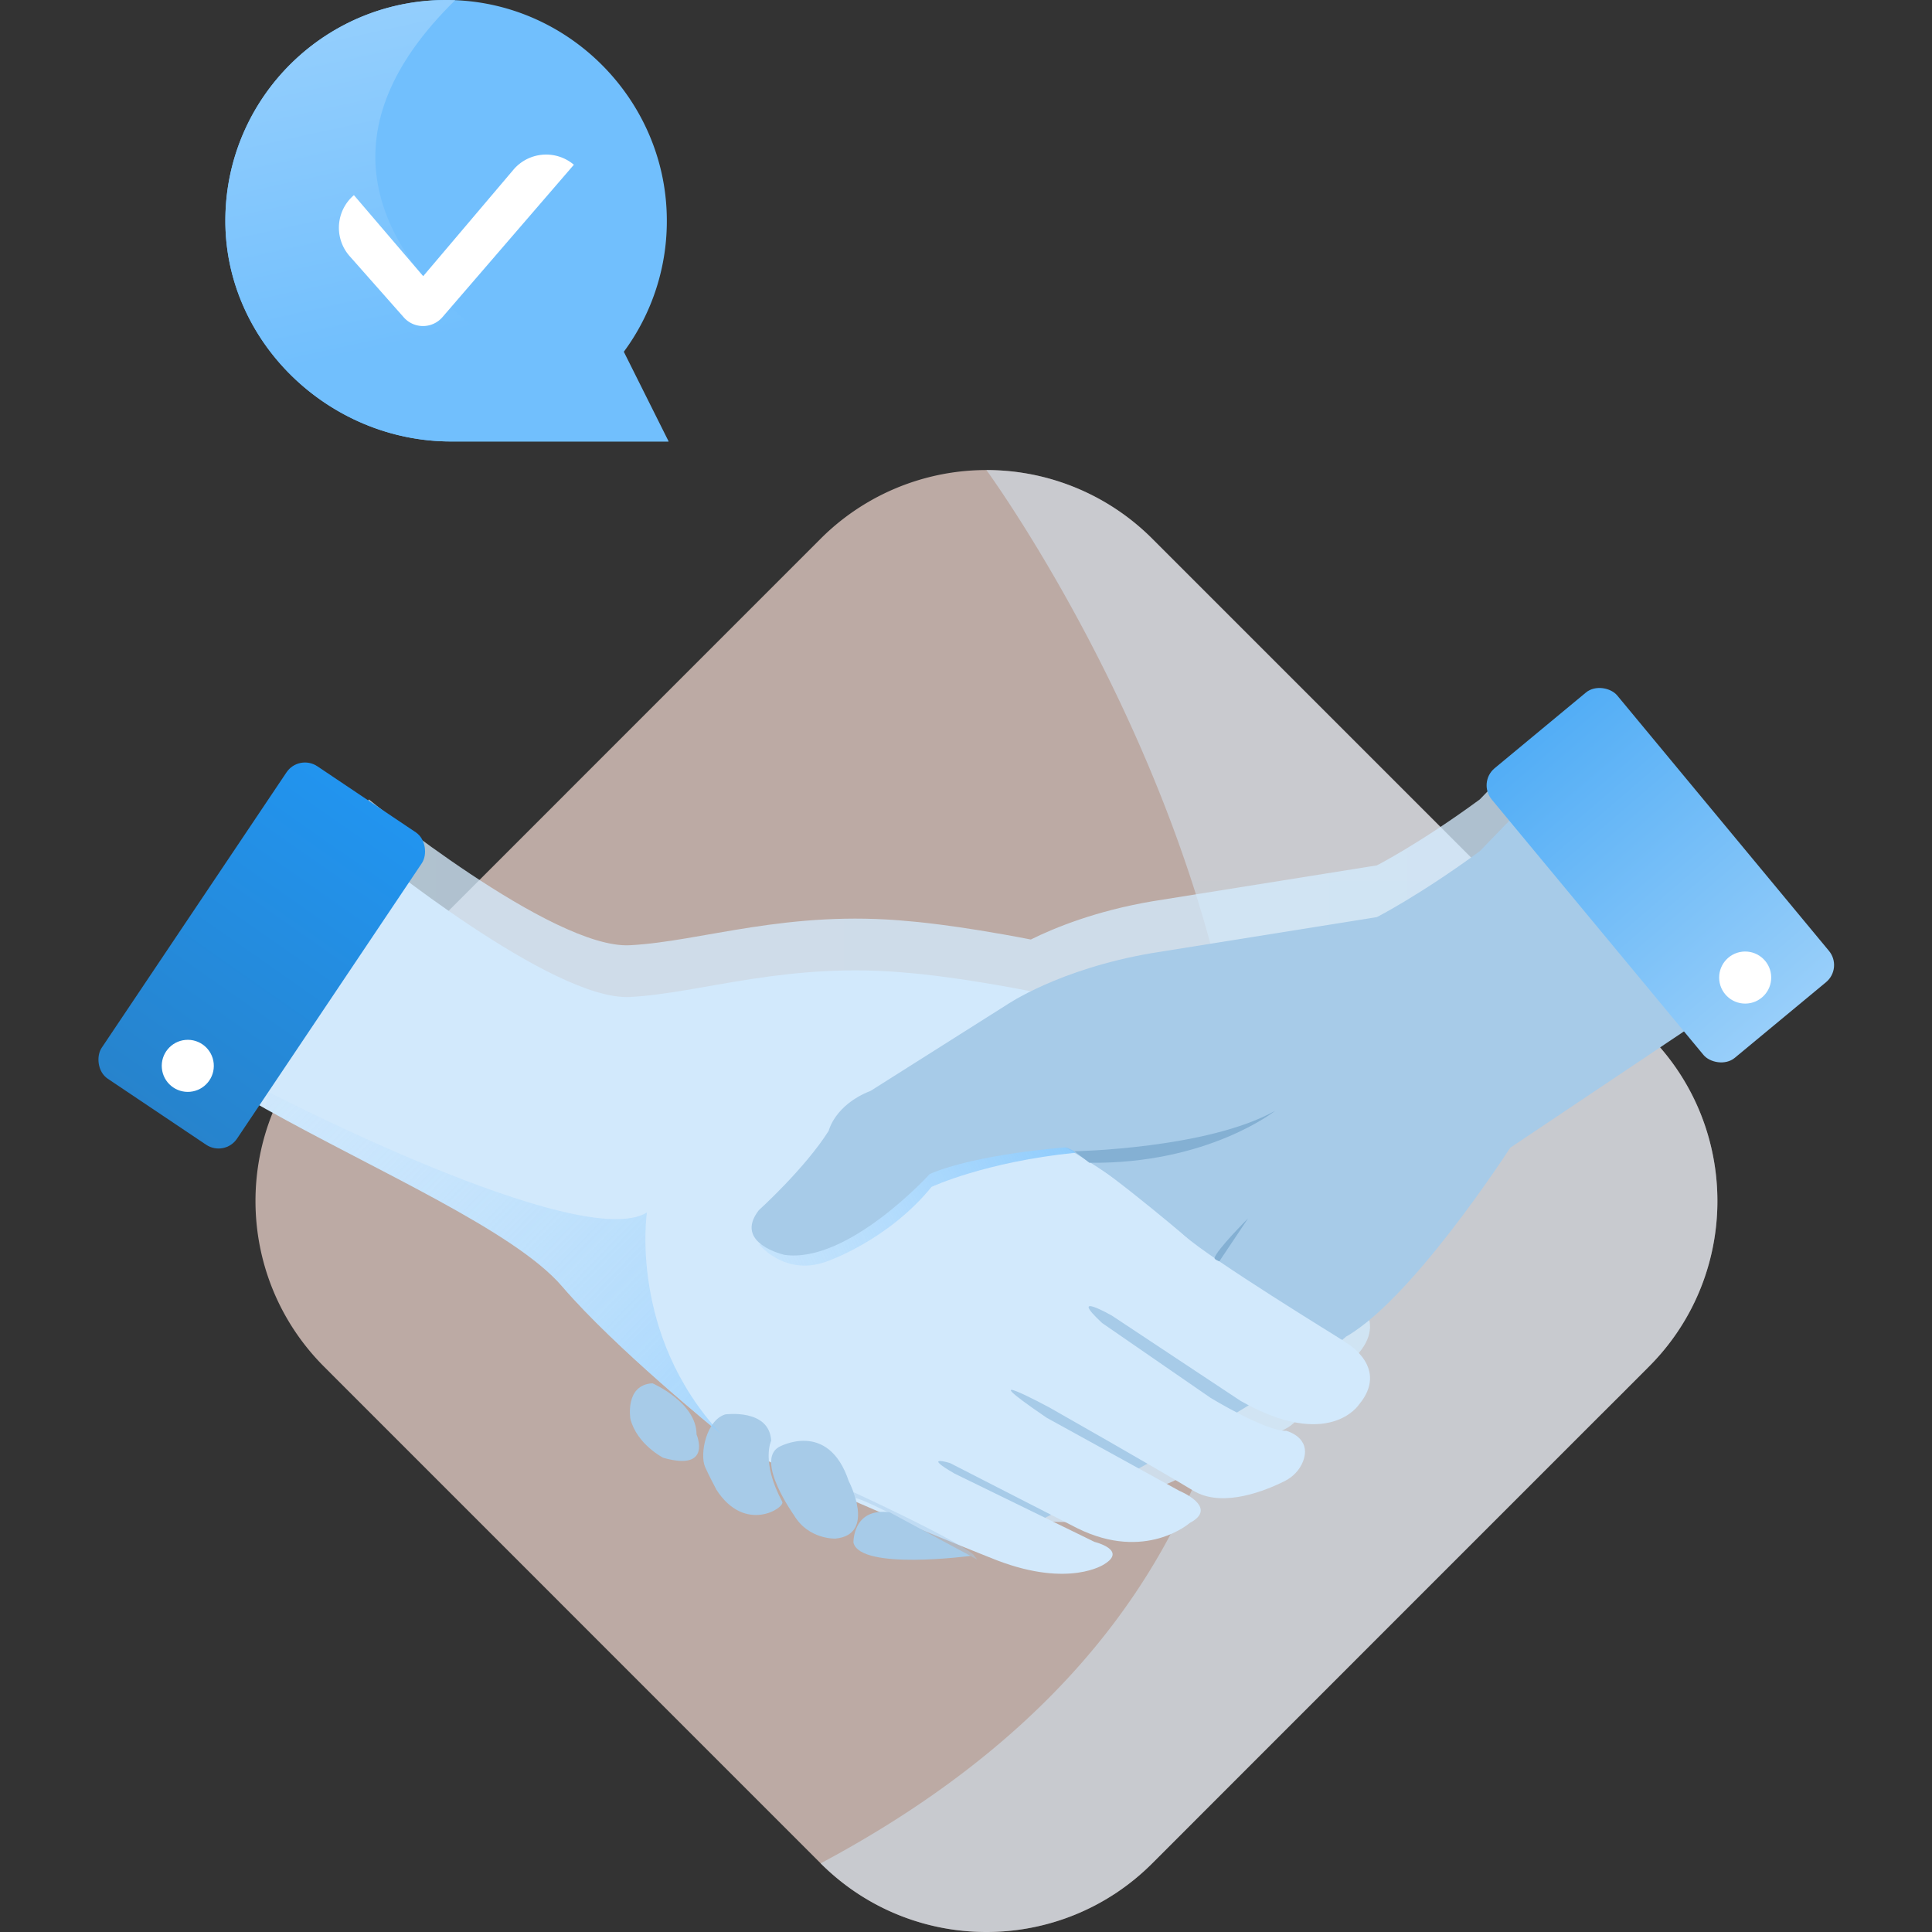 <svg id="SvgjsSvg1590" width="360" height="360" xmlns="http://www.w3.org/2000/svg" version="1.1" xmlns:xlink="http://www.w3.org/1999/xlink" xmlns:svgjs="http://svgjs.com/svgjs"><rect width="100%" height="100%" fill="#333333" stroke="none"/><defs id="SvgjsDefs1591"></defs><g id="SvgjsG1592"><svg xmlns="http://www.w3.org/2000/svg" xmlns:xlink="http://www.w3.org/1999/xlink" data-name="Layer 1" viewBox="0 0 2530 2815.38" width="360" height="360"><defs><linearGradient id="a" x1="2941.58" x2="2941.58" y1="1776.24" y2="4817.14" gradientUnits="userSpaceOnUse"><stop offset="0" stop-color="#d6ecfd" class="stopColord6e6fd svgShape"></stop><stop offset="1" stop-color="#d2eafd" class="stopColord2e3fd svgShape"></stop></linearGradient><linearGradient id="c" x1="1741.32" x2="1492.92" y1="1330.85" y2="199.21" gradientUnits="userSpaceOnUse"><stop offset="0" stop-color="#71bffd" class="stopColorfd9271 svgShape"></stop><stop offset="1" stop-color="#c4e4fe" class="stopColorfed4c4 svgShape"></stop></linearGradient><linearGradient id="d" x1="2707" x2="2818.37" y1="2505.06" y2="2505.06" xlink:href="#a"></linearGradient><linearGradient id="e" x1="1415.94" x2="3594.99" y1="2490.23" y2="2490.23" xlink:href="#a"></linearGradient><linearGradient id="b" x1="2796.49" x2="1919.44" y1="2404.25" y2="2821.78" gradientUnits="userSpaceOnUse"><stop offset="0" stop-color="#71bffd" class="stopColorfd9271 svgShape"></stop><stop offset="1" stop-color="#c4e4fe" stop-opacity="0" class="stopColorfed4c4 svgShape"></stop></linearGradient><linearGradient id="f" x1="3046.63" x2="3949.27" y1="1596.02" y2="2669.92" gradientTransform="rotate(39.09 3477.32 2163.167)" gradientUnits="userSpaceOnUse"><stop offset="0" stop-color="#2196f3" class="stopColor5c75c9 svgShape"></stop><stop offset="1" stop-color="#d2eafd" class="stopColord2e3fd svgShape"></stop></linearGradient><linearGradient id="g" x1="7206.41" x2="8109.05" y1="1702.42" y2="2776.31" gradientTransform="scale(1 -1) rotate(39 10381.366 -8512.865)" gradientUnits="userSpaceOnUse"><stop offset="0" stop-color="#2196f3" class="stopColor5c75c9 svgShape"></stop><stop offset="1" stop-color="#2e6b9b" class="stopColor2e419b svgShape"></stop></linearGradient><linearGradient id="h" x1="2614.05" x2="1387.63" y1="3366.24" y2="2174.86" xlink:href="#b"></linearGradient></defs><path fill="#bcaaa4" d="M3555.36,2752.37a340,340,0,0,1-60.45,81.66l-40.47,40.57-31.16,31.05L3392,2936.92,2965.7,3363.25l-194.28,194.38c-133.42,133.42-349.84,133.42-483.26,0l-481-481.08-139.63-139.63-31.26-31.26L1564.68,2834c-133.42-133.42-133.42-349.74,0-483.15l194.38-194.28,488.64-488.74,40.47-40.47a341.71,341.71,0,0,1,483.26,0l100.81,100.81,622.67,622.68C3603.59,2459.56,3623.77,2623.31,3555.36,2752.37Z" transform="translate(-1235 -842.31)" class="colorf0f5fd svgShape"></path><path fill="url(#a)" d="M3555.36,2752.37a340,340,0,0,1-60.45,81.66l-40.47,40.57-31.16,31.05L3392,2936.92,2965.7,3363.25l-194.28,194.38c-133.42,133.42-349.84,133.42-483.26,0,1243-662.73,241.57-2030.32,241.57-2030.32a340.66,340.66,0,0,1,241.68,100.09l100.81,100.81,622.67,622.68C3603.59,2459.56,3623.77,2623.31,3555.36,2752.37Z" opacity=".48" transform="translate(-1235 -842.31)"></path><path fill="#71bffd" d="M2066.71,1485.64h-317c-178.44,0-330.59-145.94-329-324.38,1.45-180.82,152-326,334.94-318.69,169,6.73,305.64,146.87,308.34,316a320.26,320.26,0,0,1-62.62,196.35Z" transform="translate(-1235 -842.31)" class="colorfd9271 svgShape"></path><path fill="url(#c)" d="M2066.71,1485.64h-317c-178.44,0-330.59-145.94-329-324.38,1.45-180.82,152-326,334.94-318.69C1369.92,1220.36,2066.71,1485.64,2066.71,1485.64Z" transform="translate(-1235 -842.31)"></path><path fill="#ffffff" d="M1737.06,1304.46a37.39,37.39,0,0,1-56.33.35l-79.57-90a62.51,62.51,0,0,1,6.9-88.13h0L1709,1244.75l131.48-155.11a62.51,62.51,0,0,1,88.1-7.26h0Z" transform="translate(-1235 -842.31)" class="colorfff svgShape"></path><path fill="url(#d)" d="M2818.37,2549.76c-8.47-7.07-64.3-54.2-111.37-89.41C2745.2,2486.16,2784.56,2516.36,2818.37,2549.76Z" opacity=".77" transform="translate(-1235 -842.31)"></path><path fill="url(#e)" d="M3333.06,1920.2l-84.39,87.08c-87.31,64.07-149.86,96.07-149.86,96.07l-327.45,52.39c-81.94,13.9-142,38.37-176.9,55.66-112.19-21.84-176.43-26.57-176.43-26.57-177.95-17.46-303.1,29.49-407.87,34.92-113.07,5.9-380.31-212.46-380.31-212.46l-213.92,338.32c165.8,102.67,416.92,204.11,495.47,295.74s231.38,215,231.38,215c79.66,57.82,402.67,184.43,402.67,184.43,105.88,40.35,156.11,5.43,156.11,5.43,33.81-20.73-14.19-32.35-14.19-32.35l-204.11-99.69c-49.12-28.38-6.54-15.24-6.54-15.24l185.54,94.9c99.28,49.11,163.7-7.65,163.7-7.65,43.62-22.89-15.3-47-15.3-47l-193.13-106.35c-120.07-81.88,4.38-14.72,4.38-14.72s153.83,87.31,209.48,121.07c1.17.7,2.28,1.34,3.38,1.93,42,22.31,102.26-2.34,129.53-15.94,12.09-6,22-16.12,26.81-28.79,13.43-35-24.41-44.44-24.41-44.44-29.43,1.11-110.2-48-110.2-48L2698.3,2694.83c-51.33-48,14.13-10.92,14.13-10.92l187.76,124.39c128.77,73.18,172.4,5.49,172.4,5.49,44.74-53.49-17.46-89.47-17.46-89.47l-8.47-5.78c97.76-48.36,246.39-279.1,246.39-279.1L3595,2237.2ZM2707,2477.87c-21.43-14.43-42.46-27.45-62-39,10.4,2.16,34.75,18.57,62,39,38.19,25.81,77.56,56,111.37,89.41C2809.9,2560.22,2754.07,2513.09,2707,2477.87Z" opacity=".77" transform="translate(-1235 -842.31)"></path><path fill="url(#d)" d="M2818.37,2549.76c-8.47-7.07-64.3-54.2-111.37-89.41C2745.2,2486.16,2784.56,2516.36,2818.37,2549.76Z" opacity=".77" transform="translate(-1235 -842.31)"></path><path fill="#a7cbe8" d="M2644.8,2461l-510.57,396,429.07,223.3s374.87-184.53,490.11-289.87Z" transform="translate(-1235 -842.31)" class="colore8b2a7 svgShape"></path><path fill="#d2e9fc" d="M3072.59,2889.19s-43.63,67.69-172.4-5.43l-187.76-124.39s-65.47-37.14-14.13,10.86l158.21,109.15s80.77,49.11,110.2,48c0,0,37.84,9.46,24.41,44.5-4.85,12.62-14.72,22.72-26.81,28.79-27.27,13.61-87.48,38.25-129.53,15.88-1.11-.58-2.22-1.23-3.38-1.87-55.66-33.81-209.48-121.12-209.48-121.12s-124.45-67.1-4.38,14.72l193.13,106.41s58.93,24,15.3,47c0,0-64.42,56.77-163.7,7.65l-185.54-95s-42.57-13.08,6.54,15.3l204.11,99.63s48,11.68,14.19,32.41c0,0-50.22,34.92-156.11-5.49,0,0-323-126.55-402.67-184.43l-.12-.12c-4.61-3.74-153.89-124.63-231.27-214.86-69.15-80.77-272.21-169-432.87-259.07-21.78-12.2-42.81-24.41-62.6-36.68l213.92-338.32s267.24,218.3,380.31,212.46c104.77-5.49,229.92-52.38,407.87-34.92,0,0,98.64,7.24,264.79,45.32,168.55,38.54-271.56,70.66-142.79,153.65,0,0,169.13,75.28,279.39,184.43l146.24,94.9,89.47,61.15S3117.33,2835.75,3072.59,2889.19Z" transform="translate(-1235 -842.31)" class="colorfcd9d2 svgShape"></path><path fill="url(#b)" d="M2198.82,2656.07s37.54,46.52,97.7,24.69c0,0,89.27-30.13,153.3-108.91,0,0,78.57-36.59,209.53-49.69l-20.36-32-209.9,36.38Z" transform="translate(-1235 -842.31)"></path><path fill="#a7cbe8" d="M2198.08 2605.87s66.93-60.43 101.85-115.72c0 0 8.73-37.83 61.11-58.22l197.89-125.12s75.67-52.39 212.45-75.68l327.4-52.38s62.58-32 149.89-96l84.39-87.07 261.92 317L3293 2514.88s-148.62 230.71-246.37 279.06c0 0-191.2-117.39-227.27-150.28 0 0-144.88-123.32-174.49-129.32 0 0-128.9 9.27-197.65 38.74 0 0-119 131-211.72 117.86C2235.54 2670.94 2160.61 2654.3 2198.08 2605.87zM2336 3090.26s-1.41-51.38 52.81-44.18l118 63.52S2345.7 3131.13 2336 3090.26z" transform="translate(-1235 -842.31)" class="colore8b2a7 svgShape"></path><path fill="#a7cbe8" d="M2336,3016.66s143.85,66.11,174.26,90.45l6.43,8.17s-162.32-89.61-177.79-89.75Z" opacity=".43" transform="translate(-1235 -842.31)" class="colore8b2a7 svgShape"></path><path fill="#a7cbe8" d="M2249.36 3050.36s-56.45-78.85-22.37-99.24c0 0 72-40.87 102.18 49.62 0 0 40.86 77.85-19.47 83.68C2309.7 3084.42 2270.39 3086 2249.36 3050.36zM2011 2910.25s-8.75-49.82 32.11-52.16c0 0 64.23 27.84 64.23 74.54 0 0 23.53 54.5-48.56 34C2058.74 2966.67 2020.7 2947.21 2011 2910.25z" transform="translate(-1235 -842.31)" class="colore8b2a7 svgShape"></path><path fill="#a7cbe8" d="M2119.72,2979.87c-7.92-18.69,1.6-67.81,29.42-76.43,0,0,64.49-8.95,66.93,38.43,0,0-15.18,30.54,16.2,88.88,4.54,8.43-54.18,47.38-96-17.6C2136.24,3013.16,2123.39,2988.55,2119.72,2979.87Z" transform="translate(-1235 -842.31)" class="colore8b2a7 svgShape"></path><path fill="#84b0d3" d="M2658 2520s193.46-3.62 292.42-58.92c0 0-97.78 77.7-270.64 75.66zM2869.17 2680.35l41.91-62.62s-46.16 46.1-48.91 57.85C2861.7 2677.66 2869.17 2680.35 2869.17 2680.35z" transform="translate(-1235 -842.31)" class="colord39184 svgShape"></path><rect width="237.54" height="548.27" x="3393.06" y="1843.56" fill="url(#f)" rx="32.41" ry="32.41" transform="rotate(-39.66 1726.409 3408.895)"></rect><circle cx="3635.46" cy="2266.82" r="37.94" fill="#ffffff" transform="rotate(-.57 -81647.27 125986.421)" class="colorfff svgShape"></circle><rect width="237.54" height="548.27" x="1355.04" y="1960.57" fill="url(#g)" rx="32.41" ry="32.41" transform="rotate(-146.14 728.082 2001.527)"></rect><circle cx="1365.88" cy="2395.55" r="37.94" fill="#ffffff" transform="rotate(-5.23 -8473.393 15493.818)" class="colorfff svgShape"></circle><path fill="url(#h)" d="M2142.68,2931.65c-4.61-3.74-153.89-124.63-231.27-214.86-69.15-80.77-272.21-169-432.87-259.07l4.9-24.24s454.24,235.36,551.6,175.73C2035,2609.21,2008.06,2786.69,2142.68,2931.65Z" transform="translate(-1235 -842.31)"></path></svg></g></svg>